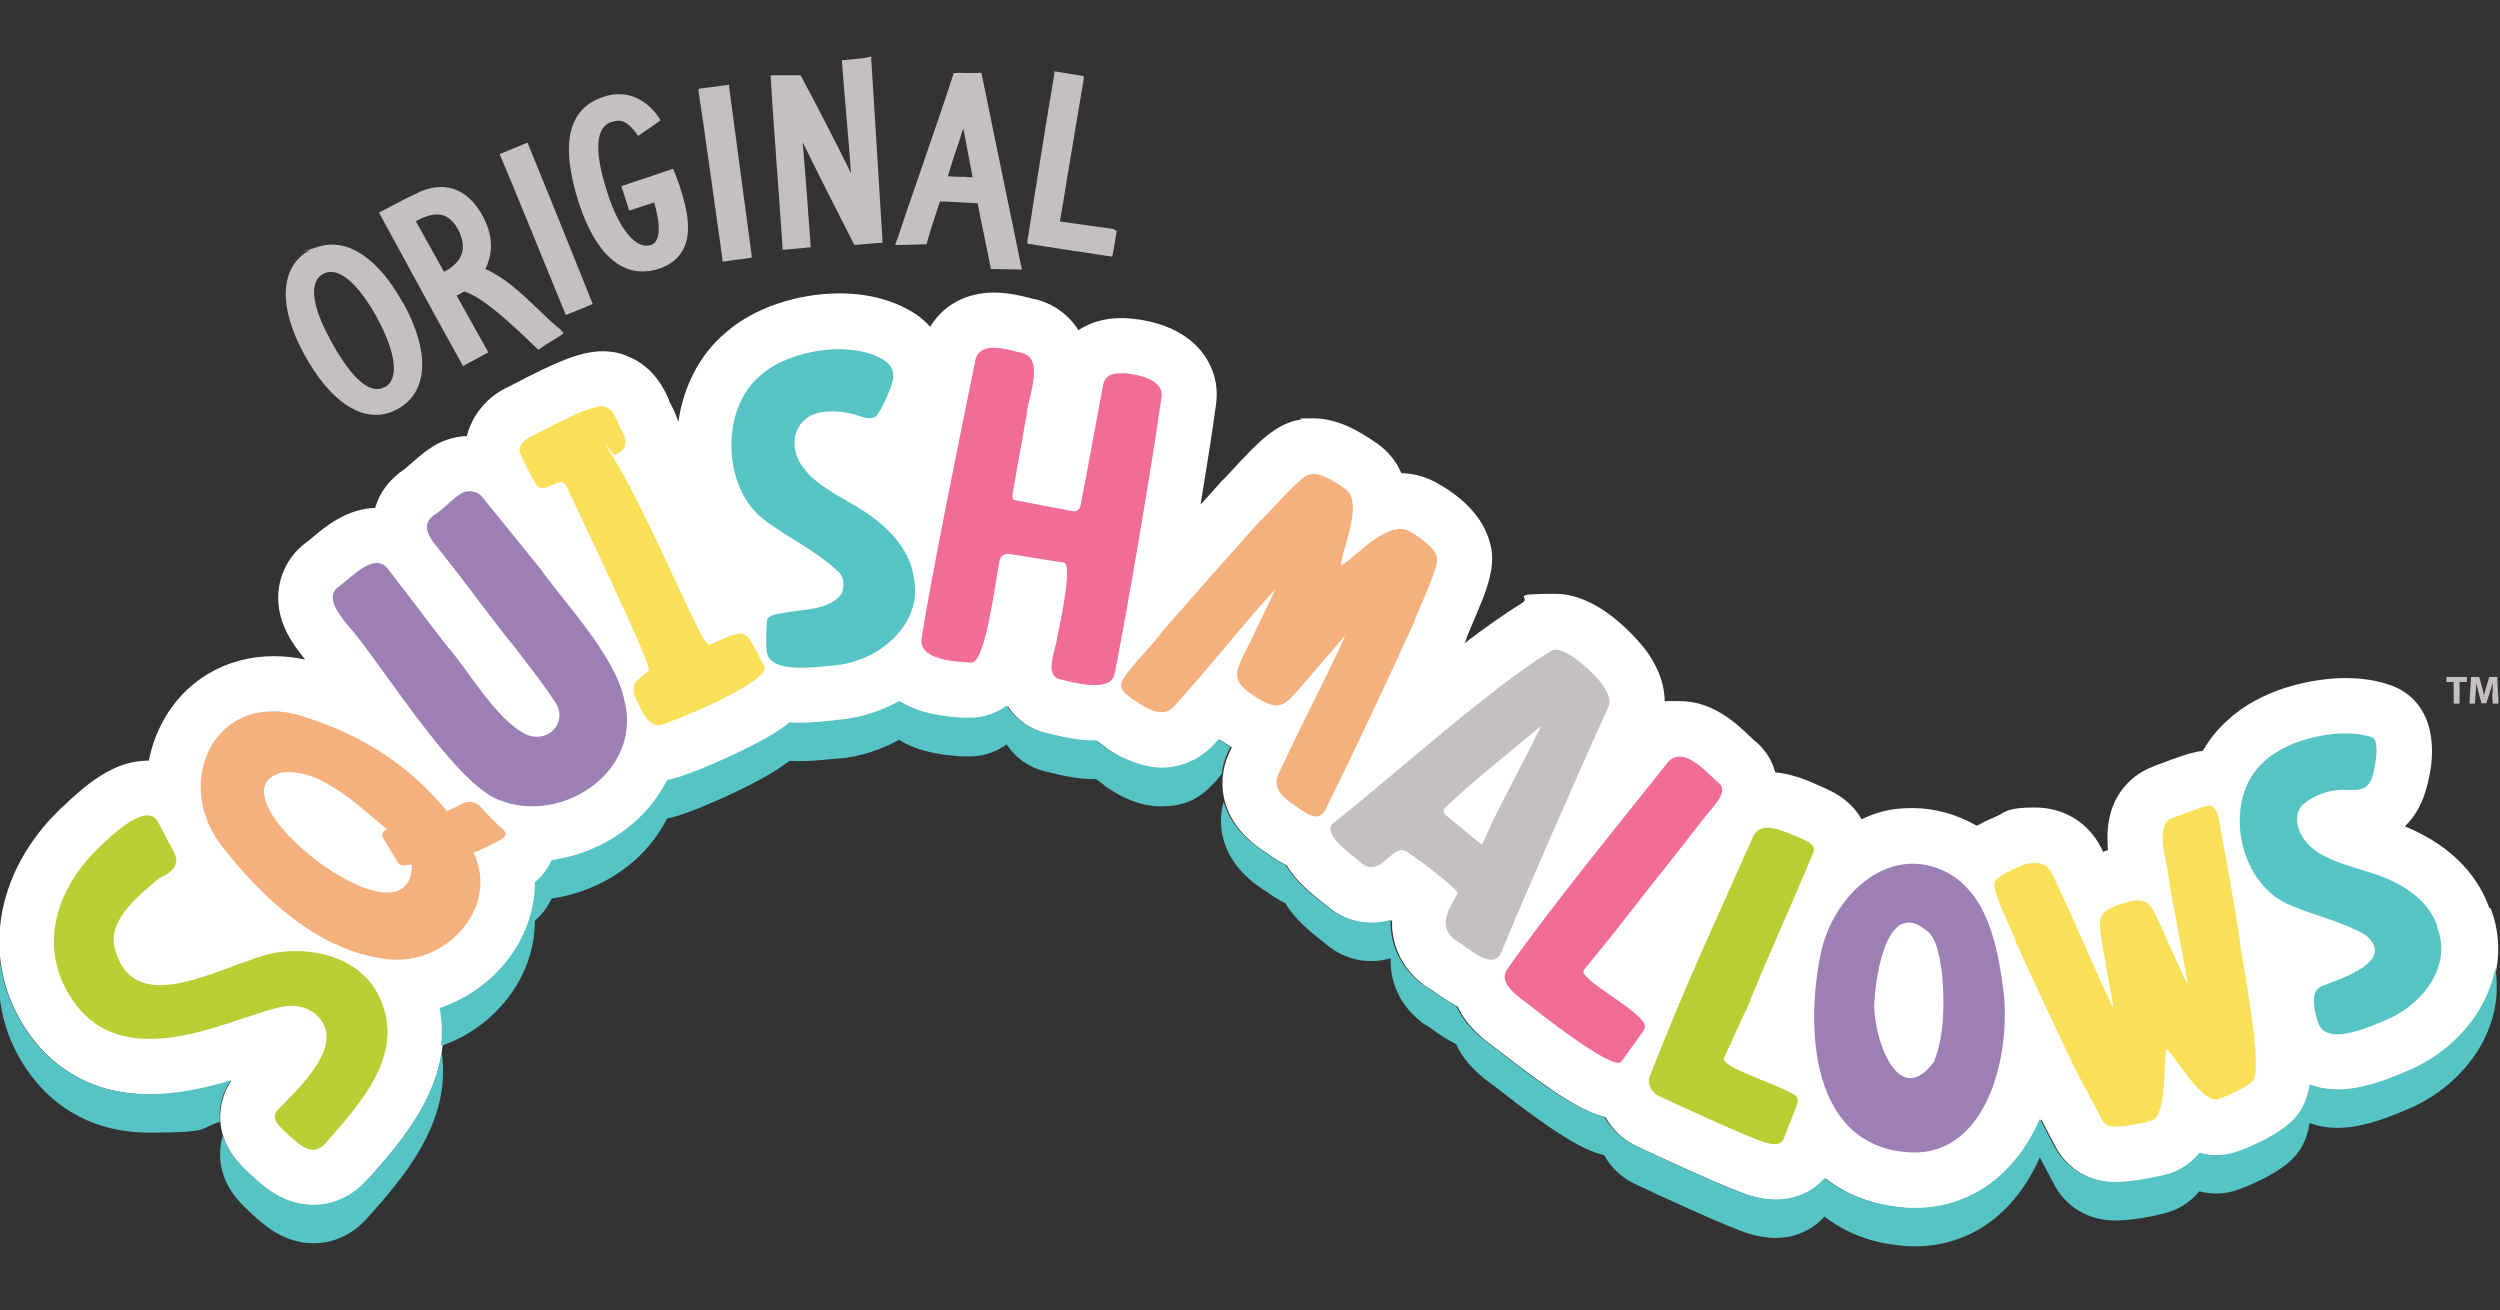 <?xml version="1.0" encoding="UTF-8"?>
<svg xmlns="http://www.w3.org/2000/svg" version="1.1" viewBox="0 0 890.4 466.7">
  <rect x="0" y="0" width="890.4" height="466.7" fill="#333333" stroke="none"/>
  <defs>
    <style>
      .cls-1 {
        fill: #f16d96;
      }

      .cls-2 {
        fill: #56c4c4;
      }

      .cls-3 {
        fill: #fff;
      }

      .cls-4 {
        fill: #f4b07d;
      }

      .cls-5 {
        fill: #c3c0bf;
      }

      .cls-6 {
        fill: #fae059;
      }

      .cls-7 {
        fill: #9c7fb5;
      }

      .cls-8 {
        fill: #b8ce33;
      }
    </style>
  </defs>
  <!-- Generator: Adobe Illustrator 28.6.0, SVG Export Plug-In . SVG Version: 1.2.0 Build 709)  -->
  <g>
    <g id="Layer_1">
      <g>
        <path id="White_x5F_Outline" class="cls-3" d="M886.6,323.4c-3.3-9.3-11.2-21.3-30.1-29.1,3.3-3.1,5.7-7.2,7.3-12.2,5.7-18.6,1-33.2-12.2-38-4.7-1.7-10.2-2.6-16.1-2.6-12.2,0-30.5,4-42.3,15.2-3.5,3.1-6.4,6.8-8.7,10.8-.9,0-1.8.2-2.7.4-3.1.7-6.8,2-11.5,3.8-1.2.4-2.3.9-3.2,1.2-3.8,1.4-16.4,7.2-16.5,25.1,0,1.6,0,3.2.2,4.8-.3,0-.6.2-.9.3-.3,0-.6.2-.9.3l-.6-1.4-.2-.3c-4.5-8.8-13.2-14.1-23.4-14.1s-10.4,1.6-13.4,3l-.5.2c-2,.9-4.4,1.9-6.8,3.3-7.3-4.1-15-6.3-22.9-6.3s-12.5,1.4-18.2,4c-1.4-2.6-3.4-4.9-5.9-6.9-3.3-2.6-6.7-4-9.4-5.2-.5-.2-1-.4-1.6-.7-3.4-1.5-8.3-3.4-13.8-3.9-1.2-4.4-3.7-8.3-7.3-11.2-.3-.2-1-.9-1.5-1.4-5-4.8-13.4-12.8-25.3-12.8s-3.5.2-5.3.6c.1-5.8-1.9-11.8-6.1-17.9-.1-.2-15.1-20.9-32.8-20.9s-8.3,1.1-11.8,3.2c-6.2,3.8-13.2,8.8-20.6,14.4l.6-1.3.2-.9c.4-.9,1.1-2.5,1.6-3.8,5.6-13,9.5-21.9,6.3-31-1.7-5.5-6.5-13.6-19.1-20.4-3.8-2-7.8-3.1-12.1-3.2-1.7-3.9-4.4-7.6-8.7-10.6-6.3-4.4-14-8.9-22.6-8.9s-3,.1-4.4.4c-9,1.3-15.4,8.2-24.6,18.1-.9,1-2.1,2.3-2.8,3l-.7.6-1.2,1.4c-1.9,2.1-4.1,4.6-6.5,7.2,2.2-13.4,4.2-26,5.5-35.7,1-7-1-13.8-5.5-19.2-8.1-9.7-21.5-11.2-26.9-11.5-.5,0-1,0-1.5,0-5.8,0-10.9,1.5-15.1,4.3-3.5-5.6-9.1-9.6-15.7-11.1-.4,0-.8-.2-1.3-.3-3.1-.8-7.9-2-13.1-2-9.9,0-18.2,4.6-22.7,12.2-1.4-1.6-3-3-4.7-4.2-7.3-5-16.8-7.7-27.5-7.7-15.5,0-31.1,5.4-40.9,14.2-8.9,7.5-14.8,18.9-16.6,31.6-.9-2.9-2.1-5.3-2.9-6.7-.1-.2-.2-.4-.3-.6h0c0-.1-.2-.5-.2-.7-1.3-3-5.1-11.6-14.4-15.3-2.4-1.1-5.4-1.9-9.1-1.9-8,0-17.1,4-32.1,11.9-.9.5-1.5.8-2,1-6.8,3.2-12.5,9.7-14.3,17.3-4.9.2-9.7,1.8-13.6,4.7-2.1,1.4-4.1,3.2-6.2,5-.7.6-1.8,1.6-2.3,2-5.3,3.5-9,8.3-10.6,13.9-10.2.3-17.7,6.7-22.3,10.5-.5.4-1.1,1-1.4,1.2-5.7,3.9-9.4,9.7-10.5,16.4-1.9,11.7,5.1,20.6,8.5,24.9l.6.8.2.2c-3.8-.8-7.5-1.2-11.2-1.2-17.3,0-32.2,9-40,24.2-2.1,4.1-3.6,8.5-4.5,13,0,0-.2,0-.3,0-12.1,0-22,8.4-30.3,16.4l-.5.4c-24.3,23.1-29.1,55.2-11.9,80,7,10.1,20.2,22.1,43.5,22.1s20.1-2.3,28.9-4.9c-2.6,3.8-3.9,8.2-4,12.7,0,10.7,7,17.2,10.1,20.1.2.2.8.8.8.8l1,.9c3.8,3.4,10.9,9.9,21.4,9.9h0c6.7,0,13.2-2.8,18.1-7.9l.3-.3,1-1.1c12-13.5,30.2-33.8,26.2-59.4,0-.5-.2-.9-.2-1.4,10.9-3.6,20.4-10.9,26.7-20.7,4.8-7.5,7.2-15.8,7.2-24.1,2.6-2.2,4.6-4.9,6-7.9,14.2-2,27.6-9.5,36.2-20.7,1.9-2.5,3.5-5.1,4.9-7.8,3.4-.6,9.5-2.6,22.2-8.4,10.8-5,17.2-8.9,21.4-12.1,1.1,0,2.3.1,3.5.1h0c4.5,0,8.8-.5,12-.8.9,0,1.7-.2,2.5-.2h.4c7.2-.8,14.3-3.1,20.6-6.6,7.7,4.8,16.9,5.5,22.5,5.9.4,0,.8,0,1.1,0,.6,0,1.2,0,1.8,0,2.7,0,7.9-.6,12.9-4.3,3.2,4.9,8.1,8.3,13.9,9.7l1,.2c4,1,10,2.5,16.2,2.5h0c.3,0,.5,0,.8,0,1,.8,1.9,1.4,2.6,1.9,0,0,.1.1.2.2l.8.7,1.6,1c2.9,1.8,9.5,5.9,18,5.9s13.8-2.9,18.7-8.2h0c.3-.3.6-.6.9-1l.9-1c.7.5,1.3.9,2.1,1.4.6.4,1.3.8,2,1.3l-1.1,2.4-.2.4c-4.2,10-2.8,24.4,13.6,34.7.3.2.6.4.9.6,1.5,1.1,3.7,2.6,6.4,3.9,3.5,5.9,8.9,10.1,12.6,13.1.5.4,1,.8,1.3,1,6.1,5.4,12.4,6.5,16.7,6.5h0c2.5,0,4.8-.4,6.9-1-.3,8.5,3.3,16.4,10.2,22.1l1.3,1.1,1.4.8c.4.2,1.2.8,1.8,1.2,2.3,1.7,5.2,3.7,8.6,5.4,3.3,7.2,9.4,11.8,12.7,14.3.3.2.6.4.9.6l.9.7c20.9,16.4,30.9,22.2,38.2,23.9,2.7,4.8,6.9,8.6,11.9,10.7,4.8,2.3,32.7,15.3,40.1,17.4,2.5.7,5.6,1.4,9.1,1.4h0c6.9,0,13.1-2.8,17.4-7.6,7.5,5.8,16.6,9.3,26.9,10.3,1.8.2,3.6.3,5.3.3h0c13.2,0,25-5.3,34-15.2,4.4-4.9,7.9-10.5,10.5-16.5l4.8,9.1c4.1,8.3,12.4,13.4,22,13.4h.2c6.2,0,14.2-1.7,17.9-2.7,3.3-.9,8-2.9,11.9-7.7,1.9.5,4,.8,6.1.8h0c2.7,0,5.3-.5,7.8-1.4,1.9-.7,11.5-4.3,17.7-9.5,4.3-3.6,6.7-8,7.7-14.2,3,1.1,6.4,1.7,9.9,1.7h0c8.1,0,15.7-2.8,22.8-5.7.5-.2,1-.4,1.4-.6,13.1-5.2,24.1-15.6,29.2-27.7,4.2-9.9,4.5-20.8.7-30.6Z"/>
        <g id="Squishmallows">
          <path class="cls-8" d="M137.7,363.5c-3.1-19.9-22-26.9-39.7-24.2-17.8,3.6-50.2,25-57.1-1.5-2.7-10.2,8.6-18.9,15.9-25.1,2.1-1,5-2.4,5.7-4.8,1.3-2.7-2.1-6.7-3-9,0,0-3.1-5.9-3.1-5.9-3.9-8.1-17,4.9-21.1,8.8-15.3,14.6-22.3,35.8-9.3,54.6,19.3,28,58.8,4.6,75.5,2,4.4-.7,9,.6,12,3.9,9,9.7-5.7,24-14,32.4-3.9,3.5.2,6.6,2.9,9.2,3.7,3.3,8.6,8.4,13.1,3.7,10.6-11.9,24.8-27.3,22.2-44Z"/>
          <path class="cls-4" d="M178.3,294.7c-2.5-2.4-5-4.9-7.2-7.4-1.6-1.8-4.3-2.2-6.4-1.1-1.5.8-3.3,1.7-5.5,2.7-14.4-17.6-32.7-28.5-54.5-34.7-28.5-6.4-42.3,23.9-26.7,45.8,14.5,19.1,35.4,39,60,41.6,20.2,2.6,40.1-17.8,30.7-37.9,0,0,4.7-1.9,8.9-4.2s2.2-3.4.7-4.9ZM100.6,275.1h0c13.9-1.4,27.1,12,37.3,20.3-1.2.4-2.4,1.7-1.5,3,0,0,5.4,8.9,5.4,8.9.7,1.5,3.7.6,4.9.6-.1,33-74.9-25.7-46.1-32.8Z"/>
          <path class="cls-7" d="M222.3,249.1c-3.3-15.6-20.8-33.9-29.9-46.6,0,0-20.5-25.3-20.5-25.3-1.8-2.5-5.8-3-8.2-1.1-2.1,1.3-6.6,5.8-8.7,7.1-7.3,4.7.9,11.2,3.7,15.5,7.5,9.2,17.5,23.3,25.1,32.4,2.4,3.2,11,14.2,12.9,17.5,2.7,3.3,3.3,6.6,1.7,9.6-2,3.8-6.8,5.2-10.7,3.5-11-4.9-22.2-25-28.2-31.2,0,0-21.2-27.7-21.2-27.7-4.9-6.7-13.4,3.2-17.5,6-5.2,3.5-.3,9.6,2.4,13.1,11.5,12.5,38.2,56.9,54.5,63,22.3,9.1,51.5-10.2,44.6-35.8Z"/>
          <path class="cls-6" d="M272.2,237.3c-7.1-13.2-5.2-14.3-19.2-7.7-1.8.8-6-9.4-7.4-12s-18.5-40.8-26.4-53.4-.9-1.8-.1-2.1c6.2-3.1,3.1-7.2,1.4-10.6-1.1-2.2-2.1-5.8-4.8-6.5-3.1-2.5-24.1,9.3-26.9,10.7s-4.4,3.7-3.5,5.8c.7,1.8,4.7,10.1,5.9,11.3,2.8,3.7,8.6-4,10.4.2.7,1.5,30.8,64.1,29.5,65.8-2.9,2.9-6.7,3.7-5,9.2,1.8,3.2,3.4,9.7,8.4,10.4,1.5.2,40.1-15.2,37.8-21.1Z"/>
          <path class="cls-2" d="M325.6,206.8c-1.1-11.8-10.7-20.5-20.4-26.3-5.4-3.2-15.2-8.3-18.8-13.6-4.3-5.1-5.1-13.2.7-17.8,5.4-4.3,15.7-2.1,17.8-1.3,2.2.7,4.7,1.7,6.8.7,1.4-.7,5.8-10,6.4-13.5.4-2.5-.7-5-2.8-6.4-11.6-7.9-34.6-3.9-44.4,5.1-14.3,11.6-13.8,39.9,1.1,51.3,8.6,6.6,18.4,10.9,26.3,18.4,2.7,1.9,2.3,5.9,1.5,7.9-4.2,6.3-14.4,5.6-21.2,7.1-2.1.3-5.6.9-5.4,2.8-.3,2.8-.4,7.6-.2,10.3.6,8.9,17.6,6,25,5.4,15.1-1.6,30.1-14.3,27.7-29.9Z"/>
          <path class="cls-1" d="M399.8,133c-3.8-.2-6.5.8-7,4.6-2.4,12.5-5.5,30.1-8,42.7-.2,1.1-1.5,2-2.6,1.8,0,0-20.9-4-20.9-4-.3-.1-1-.3-.6-2.6l5-28.1c.1-5,6.8-19.7-1.8-21.7-4.7-1.1-15.3-4.8-16.6,3-4.7,23.1-15.4,75.4-19,98.1-1.8,8.5,12.4,8.8,17.5,9.2,5.1.4,8.3-26.4,10.2-36.3.3-1.6,1.9-2.7,3.5-2.4,5.9,1,19,3,19.5,3.1,3.2.8-1.9,23.7-2.5,26.8-.3,3.5-4.8,13.3.9,14.7,5.7,1.4,18.3,4.9,19.6-2,4.9-24.8,13.1-73.1,16.7-98.6.9-6.5-9.7-8.2-13.8-8.4Z"/>
          <path class="cls-4" d="M511.8,198.6c-.3-3.3-7.2-8-9.8-9.4-8-4.3-19.6,9.9-24.4,12.2.1-5.2,8.3-22.5,1.6-27.2-3.1-2.2-9.3-6.4-12.6-5.2-3-.2-15.7,15-18,16.7-8.8,9.8-26.3,29.6-34.9,39.5-1.5,2.8-13.9,14.9-14.4,18.4s5.4,5.9,6.7,7.1c3.7,2.3,8.4,4.8,12.1,1,0,0,9.9-11.3,9.9-11.3,3.4-3.9,22.8-27.4,26.2-30.4-1.5,3-9.2,19.4-10.6,21.9-3.6,7.8-5.5,10.4,3.4,16.2,9,5.8,10.6,2.9,16.3-3.4,0,0,15.8-18.4,15.8-18.4-1.3,3.9-15.4,31.8-17.5,36.2,0,0-6.5,13.7-6.5,13.7-1.9,4.7,2.4,8.3,5.9,10.6,3.6,2.2,8.6,7.4,11.5.7,9.5-19.2,22.2-46.2,31.1-65.8.6-2.6,9.4-20.4,8.1-23Z"/>
          <path class="cls-5" d="M475.1,292.9c-5,3.9,6.5,11.6,9.7,14.4,6.6,5.9,11.3-6.9,15.8-4.2s19.1,13.9,18.5,15.1c-2.4,4.9-7.5,11.1-1.2,16.3,4.4,2.5,13.9,11.8,16.8,4.7,8.4-20.5,28.7-66.8,38.2-87.5,1.1-2.7-.6-5.5-2.2-7.9-2.5-3.6-13.9-14.6-18.2-12-21.9,13.3-57.3,45.4-77.4,61.2ZM531.1,293.7s-2.8,6.1-2.8,6.1c-.6,1-.5,1-1.5.3,0,0-12-9.9-12-9.9-.7-.7-.8-1.8-.2-2.5,9.6-9.1,23.7-20.3,34.3-29.2-4.7,9.9-13.1,25.4-17.9,35.2Z"/>
          <path class="cls-1" d="M612.5,279.2c-4-3.3-12.7-14.1-18.4-7.8-17.1,21.5-41.5,51.4-57,73.4-4.1,5.2,3.5,10,7,12.7,3.1,2.4,30,23.9,33.3,20.7,0,0,6.6-9.2,6.6-9.2,1.2-1.6,2.6-3.2,1.3-5-4-5.8-23.3-15.6-21.2-18.5,0,0,11.8-14.6,11.8-14.6,5.4-7,16.5-21.1,22.1-28.1,0,0,9.5-12.2,9.5-12.2,2-2.4,8.3-8.7,4.9-11.5Z"/>
          <path class="cls-8" d="M621.9,359.9c6.7-17,17.1-39.7,23.9-56.1,1.4-3.4-3.2-4.6-7.7-6.6-4-1.8-11.2-4.5-13.6.5,0,0-18.8,42.1-18.8,42.1-6,13.6-11.7,27.2-18,43.2-1.3,2.7.5,6.3,3.3,7.4,3.8,1.9,32.4,15,37.3,16.4,2.8.8,5.7,1.4,6.9-1,0,0,4.1-10.5,4.1-10.5.7-1.8,1.8-4,0-5.2-5.7-3.9-26.5-9.9-25.3-13.2,0,0,7.8-17.1,7.8-17.1Z"/>
          <path class="cls-7" d="M713.7,354.1c-1.9-14.7-4.8-33.7-18.7-42.5-21-12.5-42.2,6.5-46.6,28.4-5.4,26.6-3.3,67.1,30.1,70.3,28.5,3,37.5-32.9,35.2-56.2ZM688.7,378.3c-13.3,17.8-22-10.9-21.1-21.6.5-9.4,4.5-36.8,18.4-25.4,4.2,2.8,4.9,10.8,5.7,15.4.8,10.2,1,22-3,31.6Z"/>
          <path class="cls-6" d="M797.8,335.5c-1.3-10.4-5.7-33.2-7.6-44.1-.8-4.2-2.9-4.7-4.1-4.4-2.9.7-9.2,3.2-12.5,4.4-6.5,2.3-1.6,16.1-1.2,21,.4,4.9,6.5,34.1,6.7,38.3-1.3-2.9-8.7-18.8-9.7-21.4-3.5-7.5-4.3-10.4-13.6-7.5-9.5,3-8.4,6.1-7.1,14.3,0,0,4.1,23.1,4.1,23.1-2.1-3.5-14-31-16-35.3,0,0-6.2-13.3-6.2-13.3-2.2-4.3-7.6-3.7-11.1-2.1-1.8.8-8.4,3.5-9.1,5.7-1.2,3.2,6.7,17.9,7.4,20.9,5.2,11.6,16,34.8,21.6,46.2,0,0,9.2,17.4,9.2,17.4.7,1.5,2.2,2.6,4.5,2.6,3.7,0,9.8-1.2,13.1-2.1,5.7-1.5,4.2-20.8,5.4-25.7,3.7,3.4,12.7,20.1,18.8,17.9,3.1-1.1,9-3.8,11.7-6.1,4.4-3.7-3.5-43-4.4-49.8Z"/>
          <path class="cls-2" d="M868.2,330.2c-3.5-10.6-14.1-16.4-24.2-19.5-7.9-2.6-20-5.1-24.2-13.1-2.1-3.5-2.5-8.5.6-11.2,3.4-3,8.7-4.9,13.4-5.1s9.3,1.4,11.2-4.9c.8-2.7,2.9-12.7-.2-13.8-10.2-3.7-29.7.2-38.4,8.6-14.9,13.1-9.7,42.4,8.2,50.7,9.2,4.2,19.1,6,27.9,11.1,11,9.1-8,15.3-14.7,17.9-1.8.7-5.8,1.6-2.3,13.1,2.8,8.8,17.4,2.1,23.8-.5,13.3-5.3,24.3-19.4,18.7-33.2Z"/>
        </g>
        <g id="Original">
          <path class="cls-5" d="M143.6,108.1c-8.8-16.2-19.9-23.5-30.3-20.2s-2.1.8-3.1,1.3c-5.2,2.8-8.1,7.8-8.4,14.4-.3,6.5,2,14.3,6.6,22.7,9,16.4,20,24,30.2,20.7,1-.3,2-.8,3-1.3,5.3-2.9,8.3-7.8,8.7-14.2.5-6.7-1.8-14.6-6.6-23.5ZM137,137.8c-.3.2-.7.3-1,.5-5,1.6-11.2-4.2-18.1-16.8-4.9-8.9-9.3-20.4-2.7-24,.3-.2.6-.3,1-.4,5-1.6,11.7,4.4,18.1,16.1,6.8,12.5,7.9,21.9,2.8,24.7Z"/>
          <path class="cls-5" d="M199.9,117.6c-2.9-2.3-5.6-4.9-8.4-7.6-5.6-5.4-11.4-10.9-18.6-14.2,2.9-6.1,2.6-12.3-1-18.9-5.1-9.3-12.7-12.4-21.6-8.9-.3.1-.6.2-.9.4-3.6,1.6-8.8,4.3-13.6,6.9l-.8.4.4.8c9.4,17.2,19,35,29.1,53.1l.4.8,9-4.9-.4-.8c-2.2-3.8-4.3-7.7-6.6-11.8-1.4-2.5-2.8-5-4.3-7.7,0,0,.1,0,.2,0,.8-.4,1.7-.9,2.5-1.4,6.8,2,17.5,12.2,25.3,19.7l1.2,1.1.6-.5c1.2-.9,2.5-1.7,3.9-2.5,1.2-.7,2.4-1.5,3.6-2.3l.9-.7-.9-.7ZM158.2,96.9c-3.2-5.8-6.5-11.6-10.1-18.1,1-.6,2-1,2.9-1.4,5.5-2.2,9.3-.9,12.2,4.4,3.3,6.6,1.7,11.4-5,15Z"/>
          <path class="cls-5" d="M210.8,107.5c-2.3-5.8-8.4-20.9-13.8-34.3-3.7-9.1-7.2-17.6-8.8-21.6l-.3-.8-10,4.1.4.8c3.9,9.1,19.5,47.4,22.9,55.7l.3.8,9.6-3.9-.3-.8Z"/>
          <path class="cls-5" d="M242.4,67.3c-.5-1.7-1.5-4.1-2.1-5.8l-.5-1.4-18.5,6.2,2.8,8.7,8.9-2.9c2.5,8.7,2.1,14.1-1.2,15.2h-.1c-5.2,1.6-11.2-5.7-15.3-18.4-7.4-22.6-.5-24.9,1.8-25.6h.2c3.8-1.2,6.1,1.4,8.4,4.4l.5.7.7-.5c.8-.6,1.6-1.1,2.5-1.7,1.3-.9,2.7-1.8,4.1-2.9l.6-.5-.4-.7c-1.7-2.7-8.2-11.1-19.3-7.8-.2,0-.4.1-.6.2-12.6,4.1-15.5,16.8-8.7,37.9,6.1,18.6,15.9,27,27.8,23.5h.1c4.4-1.3,7.4-3.7,9.2-7,3.4-6.4,1.1-15.4-.9-21.5Z"/>
          <path class="cls-5" d="M248.8,31.7v.9c1.6,9.8,7.2,50.7,8.5,59.7v.9c.1,0,10.4-1.4,10.4-1.4v-.9c-.8-6.2-3-22.3-4.9-36.6-1.3-9.7-2.5-18.9-3.1-23.2v-.9c-.1,0-10.8,1.4-10.8,1.4Z"/>
          <path class="cls-5" d="M309.4,20.4c-.9.1-1.8.3-2.7.4-1.8.2-3.8.4-5.9.6h-.9c0,0,0,.9,0,.9.5,7.2,1.2,14.7,1.8,21.9.5,5.8,1,11.7,1.4,17.5-6.2-12.6-12.6-24.9-17.7-34.4l-.3-.5h-.5c-2.3,0-4.6,0-7,0h-3.1s0,.9,0,.9c.7,11.8,1.6,23.6,2.5,36.2.6,7.6,1.1,15.6,1.7,24.1v.9c0,0,.9,0,.9,0,2.1-.2,6.3-.5,8.3-.8h.8c0,0,0-.9,0-.9-1.2-16.2-2.1-28.5-2.8-36.5,5.6,11.4,11.6,23.2,18.1,36l.3.5h.6c3.5-.3,5.6-.5,7-.6.6,0,1.1-.1,1.5-.1h.9c0,0,0-.9,0-.9-1.4-23.8-3-48.2-4-64.5v-1c0,0-1,.2-1,.2Z"/>
          <path class="cls-5" d="M363.7,94.9c-.6-3.2-2.2-10.7-4.5-22-2.4-11.4-5.5-26.8-9.5-46.2l-.2-.8h-.8c-.2,0-.4.1-.6.1-1.1,0-2.4,0-3.7,0-1.3,0-2.7-.1-3.9,0h-.8s-.2.6-.2.6c-1.8,5.8-7.1,21.1-11.7,34.5-3.4,9.8-6.6,19.1-7.9,23.2l-1.1,3,11.2-.3.2-.7c.9-3.6,3.4-11.1,4.6-14.6l13.4.7c.2,1.4.8,4,1.7,8.5.7,3.6,1.7,8.3,2.9,14.2v.7c.1,0,11.2.2,11.2.2l-.2-1.1ZM344.2,63c-2.1,0-4.5-.1-6.6-.2.8-2.9,2.6-8.4,4.3-13.4.4-1.3.8-2.6,1.2-3.7l3.3,17.4h-2.2Z"/>
          <path class="cls-5" d="M396.8,81.6c-9.1-1.3-13.5-1.9-16.3-2.3-1.2-.2-2.2-.3-3-.4.4-2.5.8-4.8,1.2-7.1.4-2.6.9-5.1,1.3-8,1.9-11.5,4-24,6-35.8v-.9c.1,0-10.5-1.7-10.5-1.7v.9c-2.3,13.6-4.4,26.9-6.4,39.4-.5,3.1-1.1,6.6-1.6,10.1-.5,3.5-1.1,7-1.6,10.1v.9c-.1,0,.7.1.7.1,8.8,1.4,17.5,2.7,26.8,4.1l2.7.4.2-.8c.6-2.9,1-5.9,1.3-7.7v-.9c.1,0-.8-.1-.8-.1Z"/>
        </g>
        <g id="Drop_x5F_Shadow">
          <path class="cls-2" d="M78.2,397.5c0-4.5,1.4-8.9,4-12.7-8.9,2.6-18.7,4.9-28.9,4.9-23.3,0-36.5-12-43.5-22.1-5.4-7.9-8.7-16.5-9.8-25.3-1.6,13.5,1.5,27.1,9.8,39,7,10.1,20.2,22.1,43.5,22.1s17.2-1.7,25-3.8c0-.7,0-1.4,0-2.1Z"/>
          <path class="cls-2" d="M131,419.8l-1,1.1-.3.3c-4.9,5.1-11.3,7.9-18.1,7.9h0c-10.5,0-17.6-6.4-21.4-9.9l-1-.9s-.6-.6-.8-.8c-2.3-2.1-6.9-6.4-9-13.1-.7,2.1-1,4.4-1,6.7,0,10.7,7,17.2,10.1,20.1.2.2.8.8.8.8l1,.9c3.8,3.4,10.9,9.9,21.4,9.9h0c6.7,0,13.2-2.8,18.1-7.9l.3-.3,1-1.1c11.9-13.4,30-33.6,26.2-58.9-2.8,19-16.5,34.4-26.2,45.3Z"/>
          <path class="cls-2" d="M885.9,354c-5.2,12.1-16.1,22.5-29.2,27.7-.4.2-.9.4-1.4.6-7.1,2.9-14.7,5.7-22.8,5.7h0c-3.5,0-6.9-.6-9.9-1.7-1,6.2-3.4,10.6-7.7,14.2-6.2,5.2-15.9,8.9-17.7,9.5-2.5.9-5.1,1.4-7.8,1.4h0c-2.2,0-4.2-.3-6.1-.8-3.9,4.9-8.7,6.9-11.9,7.7-3.8,1-11.7,2.6-17.9,2.7h-.2c-9.5,0-17.9-5.1-22-13.4l-4.8-9.1c-2.6,6-6.1,11.7-10.5,16.5-9,10-20.8,15.2-34,15.2h0c-1.8,0-3.5,0-5.3-.3-10.3-1-19.4-4.5-26.9-10.3-4.3,4.9-10.5,7.6-17.4,7.6h0c-3.5,0-6.6-.7-9.1-1.4-7.4-2-35.2-15.1-40.1-17.4-5-2.2-9.2-6-11.9-10.7-7.3-1.7-17.3-7.4-38.2-23.9l-.9-.7c-.3-.2-.6-.4-.9-.6-3.3-2.5-9.4-7-12.7-14.3-3.4-1.7-6.3-3.7-8.6-5.4-.6-.4-1.4-1-1.8-1.2l-1.4-.8-1.3-1.1c-6.9-5.7-10.5-13.6-10.2-22.1-2.1.6-4.4,1-6.9,1h0c-4.2,0-10.6-1.1-16.7-6.5-.3-.3-.8-.6-1.3-1-3.8-3-9.1-7.3-12.6-13.1-2.7-1.3-4.9-2.8-6.4-3.9-.3-.2-.6-.4-.9-.6-8.4-5.3-12.9-11.7-14.7-18-2.7,9.8-.1,22.4,14.7,31.7.3.2.6.4.9.6,1.5,1.1,3.7,2.6,6.4,3.9,3.5,5.9,8.9,10.1,12.6,13.1.5.4,1,.8,1.3,1,6.1,5.4,12.4,6.5,16.7,6.5h0c2.5,0,4.8-.4,6.9-1-.3,8.5,3.3,16.4,10.2,22.1l1.3,1.1,1.4.8c.4.2,1.2.8,1.8,1.2,2.3,1.7,5.2,3.7,8.6,5.4,3.3,7.2,9.4,11.8,12.7,14.3.3.2.6.4.9.6l.9.7c20.9,16.4,30.9,22.2,38.2,23.9,2.7,4.8,6.9,8.6,11.9,10.7,4.8,2.3,32.7,15.3,40.1,17.4,2.5.7,5.6,1.4,9.1,1.4h0c6.9,0,13.1-2.8,17.4-7.6,7.5,5.8,16.6,9.3,26.9,10.3,1.8.2,3.6.3,5.3.3h0c13.2,0,25-5.3,34-15.2,4.4-4.9,7.9-10.5,10.5-16.5l4.8,9.1c4.1,8.3,12.4,13.4,22,13.4h.2c6.2,0,14.2-1.7,17.9-2.7,3.3-.9,8-2.9,11.9-7.7,1.9.5,4,.8,6.1.8h0c2.7,0,5.3-.5,7.8-1.4,1.9-.7,11.5-4.3,17.7-9.5,4.3-3.6,6.7-8,7.7-14.2,3,1.1,6.4,1.7,9.9,1.7h0c8.1,0,15.7-2.8,22.8-5.7.5-.2,1-.4,1.4-.6,13.1-5.2,24.1-15.6,29.2-27.7,3.2-7.5,4.1-15.4,2.8-23.1-.5,3.2-1.5,6.3-2.8,9.4Z"/>
          <g>
            <path class="cls-2" d="M435,277.4c0-.2,0-.3,0-.5,0,.2-.1.4,0,.5Z"/>
            <path class="cls-2" d="M436.2,264.6c-.7-.5-1.4-.9-2.1-1.4l-.9,1c-.3.3-.6.7-.9,1h0c-5,5.3-11.6,8.2-18.7,8.2s-15.1-4.1-18-5.9l-1.6-1-.8-.7c0,0-.1,0-.2-.2-.7-.5-1.6-1.1-2.6-1.9-.3,0-.5,0-.8,0h0c-6.2,0-12.2-1.5-16.2-2.5l-1-.2c-5.8-1.4-10.7-4.8-13.9-9.7-5,3.8-10.2,4.3-12.9,4.3s-1.2,0-1.8,0c-.3,0-.7,0-1.1,0-5.6-.4-14.7-1.1-22.5-5.9-6.3,3.5-13.4,5.8-20.6,6.6h-.4c-.7,0-1.6.2-2.5.3-3.2.3-7.5.8-12,.8h0c-1.2,0-2.4,0-3.5-.1-4.1,3.3-10.6,7.2-21.4,12.1-12.8,5.9-18.9,7.8-22.2,8.4-1.4,2.7-3,5.3-4.9,7.8-8.6,11.2-22,18.8-36.2,20.7-1.4,3-3.4,5.8-6,7.9,0,8.3-2.4,16.6-7.2,24.1-6.3,9.8-15.9,17.1-26.7,20.7,0,.5.2.9.2,1.4.7,4.2.7,8.2.3,12.1,10.6-3.6,20-10.8,26.2-20.5,4.8-7.5,7.2-15.8,7.2-24.1,2.6-2.2,4.6-4.9,6-7.9,14.2-2,27.6-9.5,36.2-20.7,1.9-2.5,3.5-5.1,4.9-7.8,3.4-.6,9.5-2.6,22.2-8.4,10.8-5,17.2-8.9,21.4-12.1,1.1,0,2.3.1,3.5.1h0c4.5,0,8.8-.5,12-.8.9,0,1.7-.2,2.5-.2h.4c7.2-.8,14.3-3.1,20.6-6.6,7.7,4.8,16.9,5.5,22.5,5.9.4,0,.8,0,1.1,0,.6,0,1.2,0,1.8,0,2.7,0,7.9-.6,12.9-4.3,3.2,4.9,8.1,8.3,13.9,9.7l1,.2c4,1,10,2.5,16.2,2.5h0c.3,0,.5,0,.8,0,1,.8,1.9,1.4,2.6,1.9,0,0,.1.1.2.2l.8.7,1.6,1c2.9,1.8,9.5,5.9,18,5.9s13.8-2.9,18.7-8.2h0c.3-.3.6-.6.9-1l1.9-2.3c.3-2.4.9-4.7,1.8-6.9l.2-.4,1.1-2.4c-.7-.4-1.4-.8-2-1.3Z"/>
          </g>
        </g>
        <g>
          <path class="cls-5" d="M873.9,242.9h-2.6v-1.8h7.3v1.8h-2.6v7.7h-2.1v-7.7Z"/>
          <path class="cls-5" d="M887.8,247c0-1.1,0-2.5,0-3.9h0c-.3,1.2-.7,2.6-1.1,3.7l-1.2,3.7h-1.7l-1-3.7c-.3-1.1-.6-2.5-.9-3.7h0c0,1.3,0,2.8-.2,3.9l-.2,3.6h-2l.6-9.5h2.9l.9,3.2c.3,1.1.6,2.3.8,3.4h0c.3-1.1.6-2.4.9-3.4l1-3.2h2.8l.5,9.5h-2.1l-.2-3.6Z"/>
        </g>
      </g>
    </g>
  </g>
</svg>